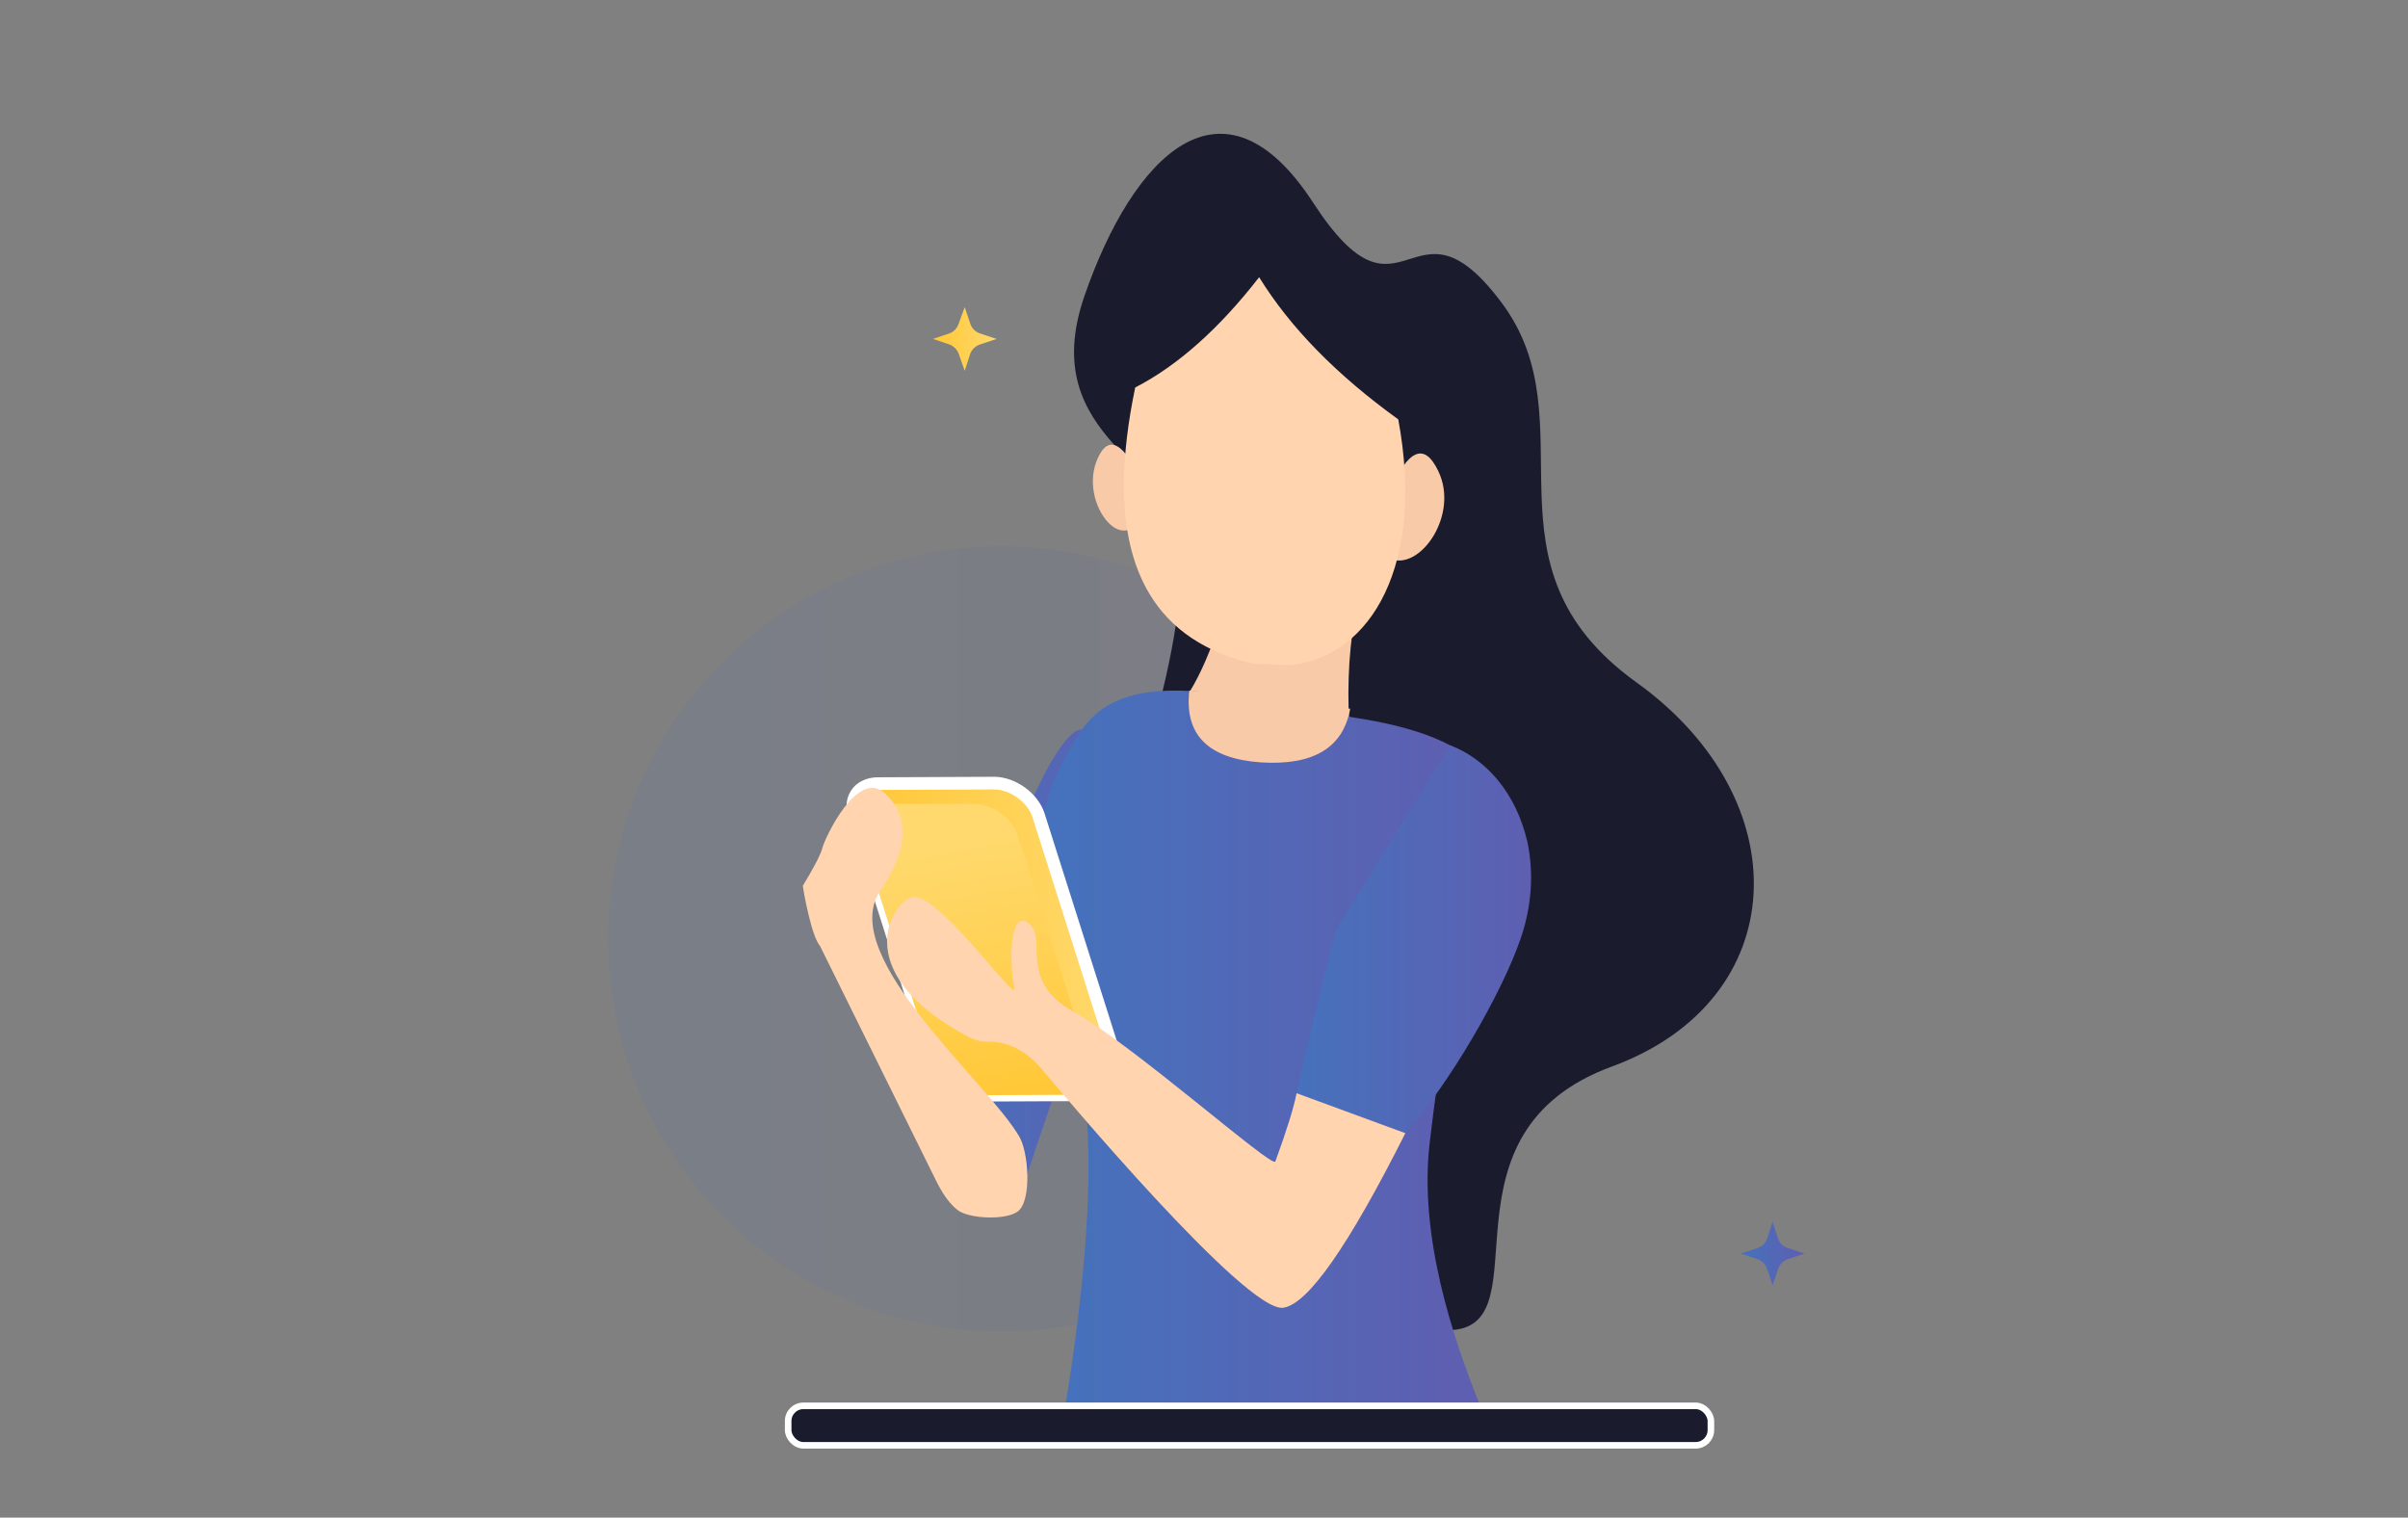 <svg version="1.2" xmlns="http://www.w3.org/2000/svg" viewBox="0 0 476 300" width="476" height="300">
	<rect x="0" y="0" width="476" height="300" fill="#808080" stroke="none"/>
	<title>12-ai</title>
	<defs>
		<linearGradient id="g1" x1="120.2" y1="105.5" x2="275.5" y2="105.5" gradientUnits="userSpaceOnUse">
			<stop offset="0" stop-color="#4671bc"/>
			<stop offset="1" stop-color="#5e5fb1"/>
		</linearGradient>
		<linearGradient id="g2" x1="187.1" y1="141.7" x2="222.5" y2="141.7" gradientUnits="userSpaceOnUse">
			<stop offset="0" stop-color="#4671bc"/>
			<stop offset="1" stop-color="#5e5fb1"/>
		</linearGradient>
		<linearGradient id="g3" x1="211.3" y1="134.1" x2="286.8" y2="134.1" gradientUnits="userSpaceOnUse">
			<stop offset="0" stop-color="#4671bc"/>
			<stop offset="1" stop-color="#5e5fb1"/>
		</linearGradient>
		<linearGradient id="g4" x1="256.3" y1="144.8" x2="302" y2="144.8" gradientUnits="userSpaceOnUse">
			<stop offset="0" stop-color="#4671bc"/>
			<stop offset="1" stop-color="#5e5fb1"/>
		</linearGradient>
		<linearGradient id="g5" x1="168.6" y1="152.3" x2="220.3" y2="152.3" gradientUnits="userSpaceOnUse">
			<stop offset="0" stop-color="#ffc735"/>
			<stop offset="1" stop-color="#ffd96d"/>
		</linearGradient>
		<linearGradient id="g6" x1="177.3" y1="223.3" x2="167.9" y2="170.7" gradientUnits="userSpaceOnUse">
			<stop offset="0" stop-color="#ffc735"/>
			<stop offset="1" stop-color="#ffd96d"/>
		</linearGradient>
		<linearGradient id="g7" x1="344.1" y1="239" x2="356.7" y2="239" gradientUnits="userSpaceOnUse">
			<stop offset="0" stop-color="#4671bc"/>
			<stop offset="1" stop-color="#5e5fb1"/>
		</linearGradient>
		<linearGradient id="g8" x1="184.4" y1="58.1" x2="197" y2="58.1" gradientUnits="userSpaceOnUse">
			<stop offset="0" stop-color="#ffc735"/>
			<stop offset="1" stop-color="#ffd96d"/>
		</linearGradient>
	</defs>
	<style>
		.s0 { opacity: .1;fill: url(#g1) } 
		.s1 { fill: url(#g2) } 
		.s2 { fill: #1a1c2d } 
		.s3 { fill: #f9caa7 } 
		.s4 { fill: url(#g3) } 
		.s5 { fill: url(#g4) } 
		.s6 { fill: #ffffff;stroke: #00288c;stroke-width: 1.3 } 
		.s7 { fill: #ffd4ae } 
		.s8 { fill: #00c3ff;stroke: #00288c;stroke-width: 1.3 } 
		.s9 { fill: url(#g5);stroke: #ffffff;stroke-width: 2.5 } 
		.s10 { fill: url(#g6) } 
		.s11 { fill: none;stroke: #ffffff;stroke-width: 1.3 } 
		.s12 { fill: url(#g7) } 
		.s13 { fill: url(#g8) } 
	</style>
	<g id="Layer 1">
		<ellipse id="&lt;Path&gt;" class="s0" cx="197.9" cy="185.6" rx="77.7" ry="77.6"/>
		<g id="&lt;Group&gt;">
			<g id="&lt;Group&gt;">
				<path id="&lt;Path&gt;" class="s1" d="m213.9 144.2q8.5 9 9.4 20.6c0.9 6.5-18.1 60.5-20.9 69.2q-18 0.2-16.5-7.7c2.1-11.2 9.4-37 11-47.1 1.7-10.2 12-35.3 17-35z"/>
			</g>
			<g id="&lt;Group&gt;">
				<path id="&lt;Path&gt;" class="s2" d="m226.5 148.8q7.7-25.7 7-41.4c-0.6-15.7-28.8-20.5-19.2-48.7 9.7-28.2 27.5-46 45.3-18.6 17.9 27.5 19.4-4.1 37.2 19.7 17.8 23.7-5.6 51.9 26.7 75.1 32.3 23.2 31 62.7-4.8 75.9-35.8 13.1-13.7 50.7-31.5 52.1-17.8 1.3-42.8-17.3-49.1-41q-6.3-23.7-11.6-73.1z"/>
			</g>
			<path id="&lt;Path&gt;" class="s3" d="m224.5 103.7c-4 4.6-10.9-5.2-7.6-12.9q3.3-7.7 9.2 5.1"/>
			<path id="&lt;Path&gt;" class="s3" d="m270.3 112.3q-6.6 19.2-1.6 48.1l-39.7-16.6q7.7-5.6 12.8-23.1 35-27.6 28.5-8.4z"/>
			<path id="&lt;Path&gt;" class="s4" d="m209.3 285.7q0.7-3.5 1.3-7.8c2.8-17.2 6-42.9 3.9-60.3l-1.3-7.3c-5.3-25.2-15.3-43 0.7-66.1 9.5-13.7 33-5.6 54.7-2.2 38.2 6.1 24.3 24.3 22.4 27.7-1 16.3-4.6 23.7-8.4 56.3-2.1 18.2 4.4 38 10 51.9 1.1 2.9 2.3 5.5 3.3 7.8z"/>
			<path id="&lt;Path&gt;" class="s5" d="m286.6 147.3c7.1 2.7 13 9.3 15.3 19 1.4 6.5 0.8 13.3-1.4 19.5-3.7 10.6-13.8 28.2-22.7 38.2l-21.5-7.9q3.7-16.8 7.8-32.3"/>
			<path id="&lt;Path&gt;" class="s6" d=""/>
			<path id="&lt;Path&gt;" class="s3" d="m266.2 140.9q-1.5 10.3-16.8 8.8-15.3-1.5-12.4-13.9c7.2 0.5 17.3 2.2 29.2 5.1z"/>
			<path id="&lt;Path&gt;" class="s3" d="m266.9 140.1q-2.1 11.6-17.7 10.6-15.6-1.1-14.1-14.2"/>
			<path id="&lt;Path&gt;" class="s3" d="m274.6 97.3q5.6-12.8 9.7-4.2c4.2 8.6-3.5 19.7-9.4 17.4"/>
			<path id="&lt;Path&gt;" class="s7" d="m248.1 131.2q-4-0.7-8.3-2.7-23.9-11.1-15.4-51.9 12.6-6.5 24.5-21.8 9.2 14.9 27.5 28.1c5.3 28.5-5.2 46.9-21.4 48.6"/>
			<path id="&lt;Path&gt;" class="s8" d="m214.2 215.1q-0.2-0.9-0.3-1.7"/>
			<path id="&lt;Path&gt;" class="s9" d="m217 216.3q-0.5 0.1-1 0.1l-22.8 0.1c-3.8 0-7.7-2.9-8.8-6.4l-15.5-48.8q-0.4-1.2-0.3-2.3c0.2-2.4 2.1-4.1 5-4.1l22.9-0.1c3.7 0 7.7 2.9 8.8 6.4l15.5 48.8c1 3.2-0.7 5.9-3.8 6.3z"/>
			<path id="&lt;Path&gt;" class="s10" d="m217 216.3q-0.5 0.1-1 0.1l-22.8 0.1c-3.8 0-7.7-2.9-8.8-6.4l-15.5-48.8q-0.4-1.2-0.3-2.3 0.5-0.1 1-0.1h22.8c3.8 0 7.7 2.8 8.8 6.4l15.5 48.7q0.4 1.2 0.3 2.3z"/>
			<path id="&lt;Path&gt;" class="s7" d="m277.8 224q-16.8 33.4-24.1 34.5c-7.3 1.2-44.5-43.3-47.8-47.2-4.2-5-8.7-5.5-11-5.4-1.1 0-2.2-0.3-3.2-0.8-25.3-13.2-14.7-28-10.8-27.8 5.6 0.4 20.5 21.7 19.6 17.9-0.9-3.7-1.2-15.8 2.8-12.7 4 3-2.4 11.3 9.1 17.6 11.5 6.4 39.2 31 39.7 29.5q3.4-9.3 4.2-13.5z"/>
			<path id="&lt;Path&gt;" class="s7" d="m201.5 239.2c-2 2.1-9.9 1.8-12.2 0-2.3-1.8-3.7-4.6-5-7.3q-11.1-22.5-22.2-44.9c-1.7-1.9-3.3-10.9-3.4-11.9q3.4-5.6 3.9-7.6c0.5-1.9 6.9-15.6 12.3-10.7 7.7 7 0.6 16.9-1.1 19.6-8 12.9 21.3 37.3 27.7 48.3 1.8 3.1 2.4 12 0 14.5z"/>
		</g>
		<g id="&lt;Group&gt;">
			<rect id="&lt;Path&gt;" class="s2" x="155.8" y="277.9" width="182.4" height="7.8" rx="3"></rect>
			<rect id="&lt;Path&gt;" class="s11" x="155.8" y="277.9" width="182.4" height="7.8" rx="3"></rect>
		</g>
		<path id="&lt;Path&gt;" class="s12" d="m350.4 241.5l1.1 3.4c0.3 0.9 1 1.5 1.9 1.8l3.3 1.1-3.3 1.1c-0.9 0.3-1.6 1-1.9 1.9l-1.1 3.3-1.1-3.3c-0.3-0.9-1-1.6-1.9-1.9l-3.3-1.1 3.3-1.1c0.9-0.3 1.6-0.9 1.9-1.8z"/>
		<path id="&lt;Path&gt;" class="s13" d="m190.7 60.7l1.1 3.3c0.3 0.9 1 1.6 1.9 1.9l3.3 1.1-3.3 1.1c-0.9 0.3-1.6 1-1.9 1.8l-1.1 3.4-1.2-3.4c-0.3-0.8-1-1.5-1.8-1.8l-3.3-1.1 3.3-1.1c0.8-0.3 1.5-1 1.8-1.9z"/>
	</g>
</svg>